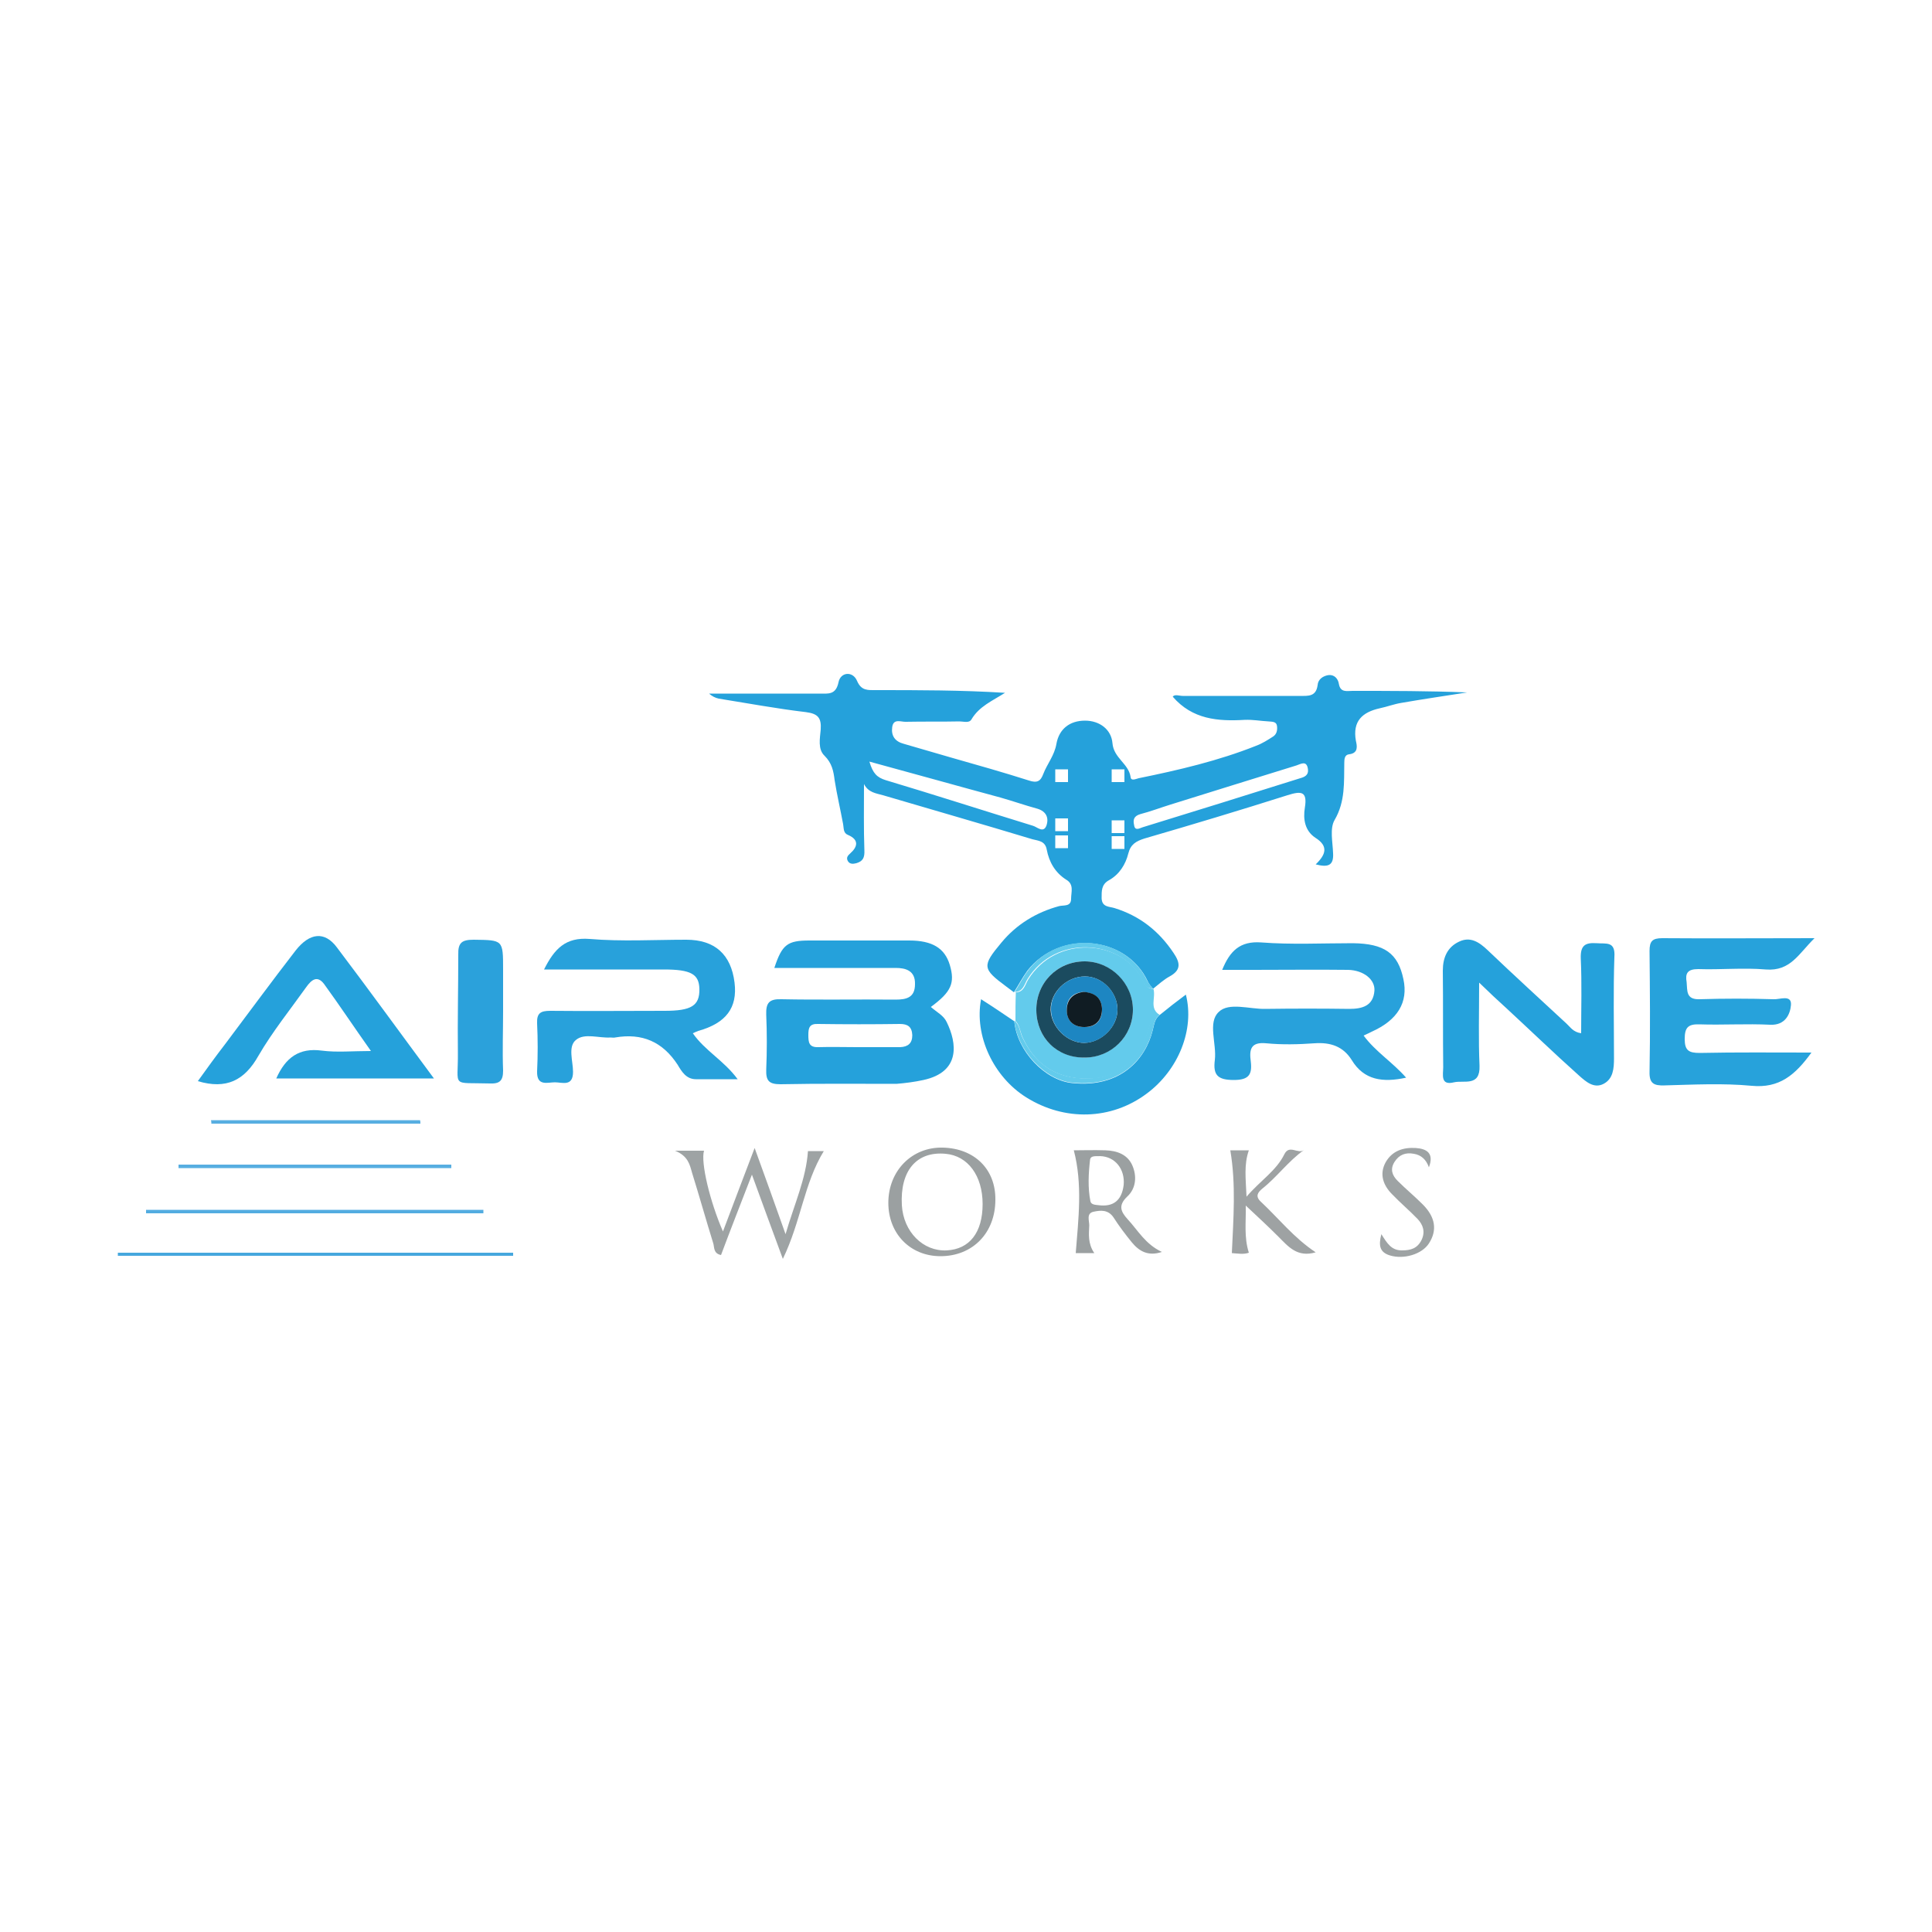 <?xml version="1.0" encoding="UTF-8"?> <svg xmlns="http://www.w3.org/2000/svg" xmlns:xlink="http://www.w3.org/1999/xlink" version="1.1" id="Layer_1" x="0px" y="0px" viewBox="0 0 500 500" style="enable-background:new 0 0 500 500;" xml:space="preserve"> <style type="text/css"> .st0{fill:#25A1DB;} .st1{fill:#27A2DB;} .st2{fill:#28A1DB;} .st3{fill:#63CBEC;} .st4{fill:#2BA1DB;} .st5{fill:#9EA3A4;} .st6{fill:#9BA0A1;} .st7{fill:#9EA2A3;} .st8{fill:#46A7DE;} .st9{fill:#52ACE0;} .st10{fill:#57AEE1;} .st11{fill:#1B4B5F;} .st12{fill:#1D86C2;} .st13{fill:#101C23;} </style> <g> <path class="st0" d="M297,253.9c0.3,0.7,0.9,1.4,1.4,2c1.4-1.1,2.8-2.4,4.3-3.2c3.1-1.7,2.7-3.6,1-6.1c-3.8-5.7-8.8-9.6-15.3-11.6 c-1.3-0.4-3.2-0.2-3.3-2.5c0-1.9-0.1-3.6,1.9-4.7c2.7-1.5,4.3-4.1,5-6.9c0.6-2.4,2-3.2,4.2-3.9c12.4-3.6,24.7-7.3,37-11.2 c3.5-1.1,5.2-1.1,4.5,3.2c-0.5,3,0,6,2.7,7.8c3.5,2.2,2.7,4.4,0.1,6.9c3.1,0.8,4.7,0.4,4.5-2.9c-0.1-2.9-0.9-6.4,0.4-8.6 c2.8-4.8,2.4-9.8,2.5-14.8c0-1,0.1-2.1,1.3-2.2c2.4-0.3,2-2.2,1.7-3.5c-0.9-5.1,1.7-7.4,6.2-8.4c1.9-0.4,3.7-1.1,5.6-1.4 c5.7-1,11.3-1.8,17-2.7c-9.9-0.4-19.8-0.4-29.7-0.4c-1.4,0-3.1,0.5-3.5-1.8c-0.2-1.3-1.1-2.4-2.6-2.3c-1.5,0.2-2.8,1.1-2.9,2.6 c-0.4,3-2.4,2.8-4.5,2.8c-10.1,0-20.3,0-30.4,0c-0.9,0-2.1-0.5-2.6,0.2c5.1,5.9,11.7,6.4,18.6,6c2.1-0.1,4.2,0.3,6.2,0.4 c1,0.1,2.1,0,2.2,1.3c0.1,1-0.1,2-1,2.6c-1.4,0.9-2.8,1.8-4.4,2.4c-9.8,3.9-20.1,6.3-30.4,8.4c-0.8,0.2-2,0.8-2.1-0.3 c-0.5-3.5-4.4-4.9-4.7-8.8c-0.3-3.5-3.3-5.8-7.1-5.8c-3.9,0-6.7,2.1-7.4,6c-0.5,3-2.4,5.2-3.4,7.8c-0.7,1.9-1.6,2.4-3.7,1.7 c-6.6-2.1-13.3-4-20-5.9c-4.1-1.2-8.3-2.4-12.4-3.6c-2.3-0.6-3.3-2.1-3-4.3c0.3-2.4,2.4-1.3,3.6-1.4c4.6-0.1,9.2,0,13.8-0.1 c1.1,0,2.5,0.5,3.1-0.5c2-3.4,5.4-4.8,8.7-6.9c-11.2-0.7-22.3-0.7-33.4-0.7c-2.1,0-3.8,0.2-4.9-2.4c-1.1-2.6-4.3-2.3-4.8,0.4 c-0.7,3.3-2.7,2.9-4.9,2.9c-9.5,0-19.1,0-28.6,0c0.8,0.7,1.6,1.1,2.5,1.3c7.5,1.2,15,2.6,22.6,3.5c3.1,0.4,4,1.5,3.8,4.5 c-0.2,2.3-0.8,5.1,1,6.8c1.9,1.9,2.3,3.9,2.6,6.3c0.6,3.8,1.5,7.6,2.2,11.4c0.2,1.1,0,2.3,1.3,2.8c2.8,1.2,2.5,3,0.6,4.7 c-0.8,0.7-1.1,1.2-0.7,2c0.5,0.9,1.4,0.8,2.2,0.6c1.7-0.5,2.2-1.4,2.1-3.4c-0.2-5.6-0.1-11.2-0.1-17.1c1.1,2.2,3.1,2.4,4.9,2.9 c12.9,3.8,25.8,7.5,38.7,11.4c1.5,0.4,3.3,0.4,3.7,2.7c0.6,3.2,2.2,6,5.1,7.8c2,1.2,1.2,3.2,1.2,4.9c0,2.1-1.9,1.6-3.1,1.9 c-5.9,1.6-11,4.7-14.9,9.4c-5.1,6.1-5,6.8,1.2,11.4c0.7,0.5,1.3,1,2,1.5c1.2-1.9,2.2-3.8,3.5-5.6 C274.3,240.5,291.5,242.2,297,253.9z M295.1,210.7c2.7-0.7,5.3-1.7,7.9-2.5c10.8-3.4,21.6-6.7,32.5-10.1c1.2-0.4,2.7-1.4,3,1 c0.2,1.5-0.9,2-2,2.3c-13.6,4.3-27.2,8.5-40.8,12.7c-0.7,0.2-2,1.1-2.2-0.6C293.2,212.2,293.4,211.2,295.1,210.7z M287.7,199.1h3.3 v3.3h-3.3V199.1z M287.7,212.3h3.3v3.3h-3.3V212.3z M287.7,216.4h3.3v3.3h-3.3V216.4z M270.8,213.7c-0.8,2-2.4,0.3-3.5,0 c-12.7-3.9-25.4-8-38.1-11.8c-2.2-0.7-3.3-1.7-4.2-4.8c11.8,3.2,22.8,6.3,33.9,9.3c3.2,0.9,6.3,2,9.6,2.9 C270.8,210,271.5,211.7,270.8,213.7z M276.4,219.5h-3.3v-3.3h3.3V219.5z M276.4,215.1h-3.3v-3.3h3.3V215.1z M276.4,202.4h-3.3v-3.3 h3.3V202.4z"></path> <path class="st0" d="M239,279.5c9.6-2.1,8.7-9.5,6-15c-0.8-1.7-2.5-2.5-4.1-3.9c5.3-3.9,6.3-6.2,4.9-10.9 c-1.3-4.3-4.5-6.3-10.5-6.3c-8.6,0-17.2,0-25.8,0c-5.7,0-7.1,1-9.1,7.1c1.7,0,3.4,0,5.1,0c8.8,0,17.5,0,26.3,0c2.6,0,5.1,0.7,5,4.2 c0,3.4-2.1,4-5,4c-9.9-0.1-19.7,0.1-29.6-0.1c-3.2-0.1-4,1-3.9,4c0.2,4.7,0.2,9.5,0,14.2c-0.1,2.9,0.7,3.8,3.7,3.8 c10-0.2,20-0.1,30-0.1C234.4,280.3,236.7,280,239,279.5z M221.8,271C221.8,271,221.8,271,221.8,271c-3.3,0-6.7-0.1-10,0 c-2.5,0.1-2.6-1.3-2.6-3.2c0-1.8,0.3-2.9,2.5-2.8c7.1,0.1,14.1,0.1,21.2,0c2,0,3.1,0.7,3.2,2.9c0,2.1-1.1,3-3.1,3.1 C229.3,271,225.6,271,221.8,271z"></path> <path class="st1" d="M439.5,250.8c5.8,0.2,11.7-0.4,17.5,0.1c6.4,0.5,8.5-4.1,12.6-8.1c-13.8,0-26.6,0.1-39.4,0 c-2.6,0-3.3,0.8-3.3,3.3c0.1,10.4,0.2,20.8,0,31.2c-0.1,3.1,1.1,3.7,3.9,3.6c7.5-0.2,15.1-0.6,22.5,0.1c7.2,0.7,11.3-2.8,15.5-8.6 c-10.1,0-19.5-0.1-28.9,0.1c-2.8,0-3.9-0.6-3.9-3.6c0-2.9,0.8-3.9,3.8-3.8c6.1,0.2,12.2-0.2,18.3,0.1c3.9,0.2,5.2-2.7,5.4-5.1 c0.2-2.8-2.9-1.4-4.5-1.5c-6.4-0.2-12.8-0.2-19.2,0c-3.5,0.1-3.1-2.2-3.3-4.4C436.1,251.9,436.7,250.8,439.5,250.8z"></path> <path class="st2" d="M180.1,279.3c3.4,0,6.8,0,10.8,0c-3.5-4.8-8.5-7.4-11.6-11.9c0.7-0.3,1.1-0.5,1.4-0.6c7.2-2,10.2-6,9.4-12.5 c-0.9-7.3-5.1-11.1-12.5-11.1c-8.3,0-16.7,0.5-25-0.2c-6.2-0.5-9.1,2.5-11.8,7.9c10.7,0,20.9,0,31,0c7,0,9.1,1.2,9.2,5 c0.1,4.4-2.1,5.7-9,5.7c-9.9,0-19.7,0.1-29.6,0c-2.5,0-3.5,0.6-3.4,3.2c0.2,4.2,0.2,8.3,0,12.5c-0.1,3.9,2.7,2.8,4.6,2.8 c1.9,0,4.7,1.2,4.7-2.7c0-2.8-1.4-6.6,0.8-8.3c2.2-1.8,5.9-0.4,8.9-0.6c0.4,0,0.8,0.1,1.2,0c7-1.2,12.3,1.1,16.2,7.1 C176.4,277.3,177.6,279.3,180.1,279.3z"></path> <path class="st2" d="M363.9,278.9c-3.5-4-7.9-6.7-11-10.9c0.9-0.4,1.5-0.7,2.1-1c6.7-3,9.5-7.6,8.2-13.6c-1.4-6.7-4.9-9.2-13.1-9.3 c-7.9,0-15.9,0.4-23.7-0.2c-5.5-0.4-8.1,2.2-10.1,7.1c3,0,5.5,0,8,0c8.2,0,16.4-0.1,24.6,0c4,0.1,7,2.5,6.8,5.4 c-0.3,3.9-3.1,4.7-6.5,4.7c-7.2-0.1-14.4-0.1-21.7,0c-4.1,0.1-9.5-1.8-12.1,0.8c-2.9,2.7-0.5,8.2-1,12.4c-0.5,3.9,0.7,5.2,4.9,5.2 c3.9,0,4.8-1.4,4.4-4.8c-0.4-3-0.1-5.1,4-4.7c4.1,0.4,8.3,0.3,12.5,0c4.1-0.3,7.4,0.8,9.6,4.3C353,279.6,357.9,280.2,363.9,278.9z"></path> <path class="st0" d="M413.2,244.1c-3-0.2-4.2,0.6-4.1,3.9c0.3,6.4,0.1,12.9,0.1,19.4c-2.1-0.3-2.8-1.6-3.8-2.5 c-6.8-6.3-13.7-12.6-20.4-19c-2.2-2.1-4.5-3.6-7.4-2.2c-3,1.4-4.2,4.1-4.2,7.5c0.1,8.3,0,16.7,0.1,25c0,1.9-0.8,4.8,2.8,3.9 c2.6-0.6,6.8,1.2,6.6-4.3c-0.3-6.7-0.1-13.5-0.1-21.5c2.9,2.8,4.8,4.6,6.7,6.3c6.4,5.9,12.7,12,19.2,17.8c1.7,1.5,3.8,3.4,6.3,2.1 c2.5-1.3,2.7-4,2.7-6.6c0-8.7-0.2-17.5,0.1-26.2C418.1,243.5,415.7,244.3,413.2,244.1z"></path> <path class="st0" d="M66.9,273.2c3.6-6.2,8.2-11.9,12.4-17.8c1.3-1.8,2.8-3.1,4.6-0.7c4,5.5,7.7,11.1,12.1,17.3 c-4.8,0-8.8,0.4-12.7-0.1c-5.9-0.8-9.4,1.8-11.8,7.2c13.6,0,26.9,0,40.8,0c-8.6-11.6-16.7-22.8-25.1-33.9 c-3.2-4.3-7.1-3.8-10.7,0.8c-6.2,8-12.2,16.2-18.3,24.3c-2.4,3.1-4.7,6.3-7,9.5C58.6,282,63.3,279.6,66.9,273.2z"></path> <path class="st0" d="M300.1,262.7c-1.3,1-1.4,2.5-1.8,4c-1.8,7.3-8.2,14.9-20.8,13.6c-7.1-0.7-14.3-8.3-15-16l0,0l0,0 c-2.8-1.9-5.6-3.8-8.6-5.7c-1.8,9.4,3.2,20.1,11.7,25.4c9.9,6.2,22,5.9,31.2-1c8.2-6.1,12.4-16.6,10.1-25.6 C304.6,259.1,302.3,260.9,300.1,262.7z"></path> <path class="st3" d="M264.7,268.6c3.5,7.6,9.7,11.1,18.5,10.5c6.6-0.5,12-5.4,14.1-12.8c0.5-1.7,1-3.1,2.9-3.6 c-2.9-1.7-1-4.5-1.7-6.8c-2,0-2.4-1.7-3.1-2.9c-5.4-9.7-22-11.2-29.3,0.5c-0.8,1.3-1.1,3.3-3.2,3.3c-0.1,2.5-0.1,4.9-0.1,7.4 C263.9,265.3,264,267.1,264.7,268.6z M280.7,248.8c6.7,0,12.5,5.8,12.5,12.5c0,6.8-5.5,12.3-12.5,12.4c-7.1,0-12.4-5.1-12.5-12.2 C268.1,254.4,273.6,248.8,280.7,248.8z"></path> <path class="st3" d="M265.9,253.4c7.3-11.7,23.9-10.1,29.3-0.5c0.7,1.2,1.1,3,3.1,2.9c-0.5-0.7-1-1.3-1.4-2 c-5.5-11.6-22.6-13.4-30.8-2.7c-1.3,1.7-2.3,3.7-3.5,5.6C264.8,256.7,265.1,254.7,265.9,253.4z"></path> <path class="st3" d="M277.5,280.2c12.6,1.3,19-6.3,20.8-13.6c0.4-1.5,0.5-2.9,1.8-4c-1.9,0.5-2.4,1.9-2.9,3.6 c-2.1,7.4-7.5,12.3-14.1,12.8c-8.7,0.7-14.9-2.9-18.5-10.5c-0.7-1.5-0.7-3.3-2.1-4.4l0,0C263.2,271.9,270.5,279.5,277.5,280.2z"></path> <path class="st4" d="M118.5,272.5c0.1,9.1-1.9,7.6,8.3,7.9c2.5,0.1,3.4-0.7,3.4-3.3c-0.2-5.1,0-10.2,0-15.4c0-3.6,0-7.2,0-10.8 c0-7.7,0-7.6-7.6-7.7c-3,0-4.1,0.7-4,3.9C118.6,255.6,118.4,264,118.5,272.5z"></path> <path class="st5" d="M203.3,319.4c-2.8-7.9-5.2-14.6-8-22.3c-3,7.8-5.5,14.5-8.2,21.6c-3.4-7.8-5.8-17.9-4.9-20.9 c-2.1,0-4.1,0-7.5,0c3.4,1.4,3.8,3.6,4.4,5.7c1.9,6.1,3.6,12.2,5.5,18.3c0.3,1,0,2.6,2,3c2.5-6.7,5.1-13.3,8-20.8 c2.8,7.6,5.2,14.3,8,21.8c4.7-9.7,5.5-19.6,10.6-27.9c-1.5,0-3.1,0-4.1,0C208.6,305.1,205.6,311.5,203.3,319.4z"></path> <path class="st6" d="M244,297c-8-0.2-14.1,6-14.1,14.3c0,8,5.7,13.8,13.5,13.8c8.3,0,14.2-6,14.2-14.6 C257.7,302.6,252.2,297.2,244,297z M245,323.6c-6.1,0.3-11.2-4.8-11.6-11.7c-0.5-8.9,3.8-14,11.3-13.3c5.8,0.5,9.6,5.7,9.6,13 C254.3,319,250.9,323.3,245,323.6z"></path> <path class="st7" d="M326.3,311c-1.5-1.4-0.8-2.4,0.4-3.4c3.8-3,6.7-7.1,10.8-10c-1.6,1.2-3.8-1.5-5.1,1.1c-2.1,4.3-6.2,6.8-9.8,11 c-0.2-4.7-0.7-8.3,0.6-12c-1.9,0-3.7,0-4.8,0c1.5,8.8,0.8,17.7,0.4,26.6c1.4,0.1,3.1,0.4,4.4-0.1c-1.3-4.1-0.7-8-0.8-12.2 c3.2,3,5.8,5.4,8.4,8c2.6,2.6,4.9,5.5,9.7,4.1C334.9,320.4,330.9,315.3,326.3,311z"></path> <path class="st6" d="M291.8,315.5c-1.7-1.9-2.5-3.5-0.1-5.8c2.3-2.1,2.6-5.3,1.3-8.2c-1.3-2.8-4-3.7-6.9-3.8c-3-0.1-6.1,0-8.2,0 c2.3,8.8,1.2,17.7,0.5,26.6c1.4,0,2.7,0,4.8,0c-1.7-2.5-1.4-4.9-1.3-7.2c0-1.2-0.8-3.1,1.1-3.5c1.8-0.4,3.8-0.6,5.2,1.5 c1.4,2.2,3,4.3,4.7,6.4c1.9,2.3,4.2,3.7,7.8,2.5C296.4,322,294.5,318.4,291.8,315.5z M284.3,311.9c-0.8-0.1-1.9-0.1-2.1-1 c-0.7-3.5-0.5-7.2-0.1-10.7c0.1-1.3,1.8-0.9,2.6-1c3.9,0.1,6.5,3.4,6.1,7.5C290.3,310.7,288.1,312.4,284.3,311.9z"></path> <path class="st8" d="M30.5,325c34.1,0,68.2,0,102.3,0c0-0.3,0-0.6,0-0.8c-34.1,0-68.2,0-102.3,0C30.5,324.4,30.5,324.7,30.5,325z"></path> <path class="st9" d="M125.1,313.1c-29.1,0-58.2,0-87.3,0c0,0.3,0,0.6,0,0.9c29.1,0,58.2,0,87.3,0 C125.1,313.7,125.1,313.4,125.1,313.1z"></path> <path class="st5" d="M361.7,305.6c-1.4-1.4-2-3-0.8-4.9c1.2-1.9,2.9-2.5,5-2.1c1.9,0.3,3.2,1.5,3.9,3.5c1.4-3.7-0.6-4.8-3.4-5 c-3.2-0.2-6.1,0.7-7.8,3.7c-1.7,3.1-0.6,6,1.7,8.3c2.1,2.2,4.5,4.2,6.6,6.4c1.4,1.5,2,3.3,1,5.4c-1.1,2.2-2.8,2.7-5.1,2.7 c-2.7,0-3.8-1.8-5.3-4.2c-0.8,3-0.4,4.7,2.2,5.5c3.6,1.1,8.3-0.3,10.1-3.1c2.2-3.4,1.7-6.8-1.6-10.1 C366,309.5,363.8,307.7,361.7,305.6z"></path> <path class="st10" d="M116.8,302.3c0-0.3,0-0.6,0-0.9c-23.5,0-47.1,0-70.6,0c0,0.3,0,0.6,0,0.9C69.8,302.3,93.3,302.3,116.8,302.3z "></path> <path class="st10" d="M54.7,290.8c18,0,36.1,0,54.1,0c0-0.3,0-0.6-0.1-0.9c-18,0-36,0-54.1,0C54.7,290.3,54.7,290.5,54.7,290.8z"></path> <path class="st11" d="M280.7,273.7c6.9,0,12.5-5.5,12.5-12.4c0-6.8-5.7-12.5-12.5-12.5c-7.1,0-12.6,5.6-12.5,12.7 C268.3,268.6,273.6,273.8,280.7,273.7z M280.8,252.7c4.5,0,8.4,4.1,8.4,8.6c0,4.4-4.1,8.5-8.6,8.6c-4.4,0-8.5-4-8.7-8.5 C271.8,256.8,276,252.7,280.8,252.7z"></path> <path class="st12" d="M280.6,269.9c4.4,0,8.6-4.1,8.6-8.6c0-4.6-3.9-8.6-8.4-8.6c-4.8,0-9,4.1-8.8,8.7 C272.1,265.9,276.2,269.9,280.6,269.9z M280.4,256.7c3,0.3,4.7,1.6,4.8,4.4c0.1,3-1.7,4.8-4.6,4.7c-2.9,0-4.7-1.8-4.5-4.8 C276.1,258.3,277.9,256.9,280.4,256.7z"></path> <path class="st13" d="M280.6,265.8c2.9,0,4.6-1.7,4.6-4.7c-0.1-2.8-1.8-4.2-4.8-4.4c-2.4,0.3-4.2,1.7-4.3,4.4 C275.9,264,277.7,265.8,280.6,265.8z"></path> </g> </svg> 